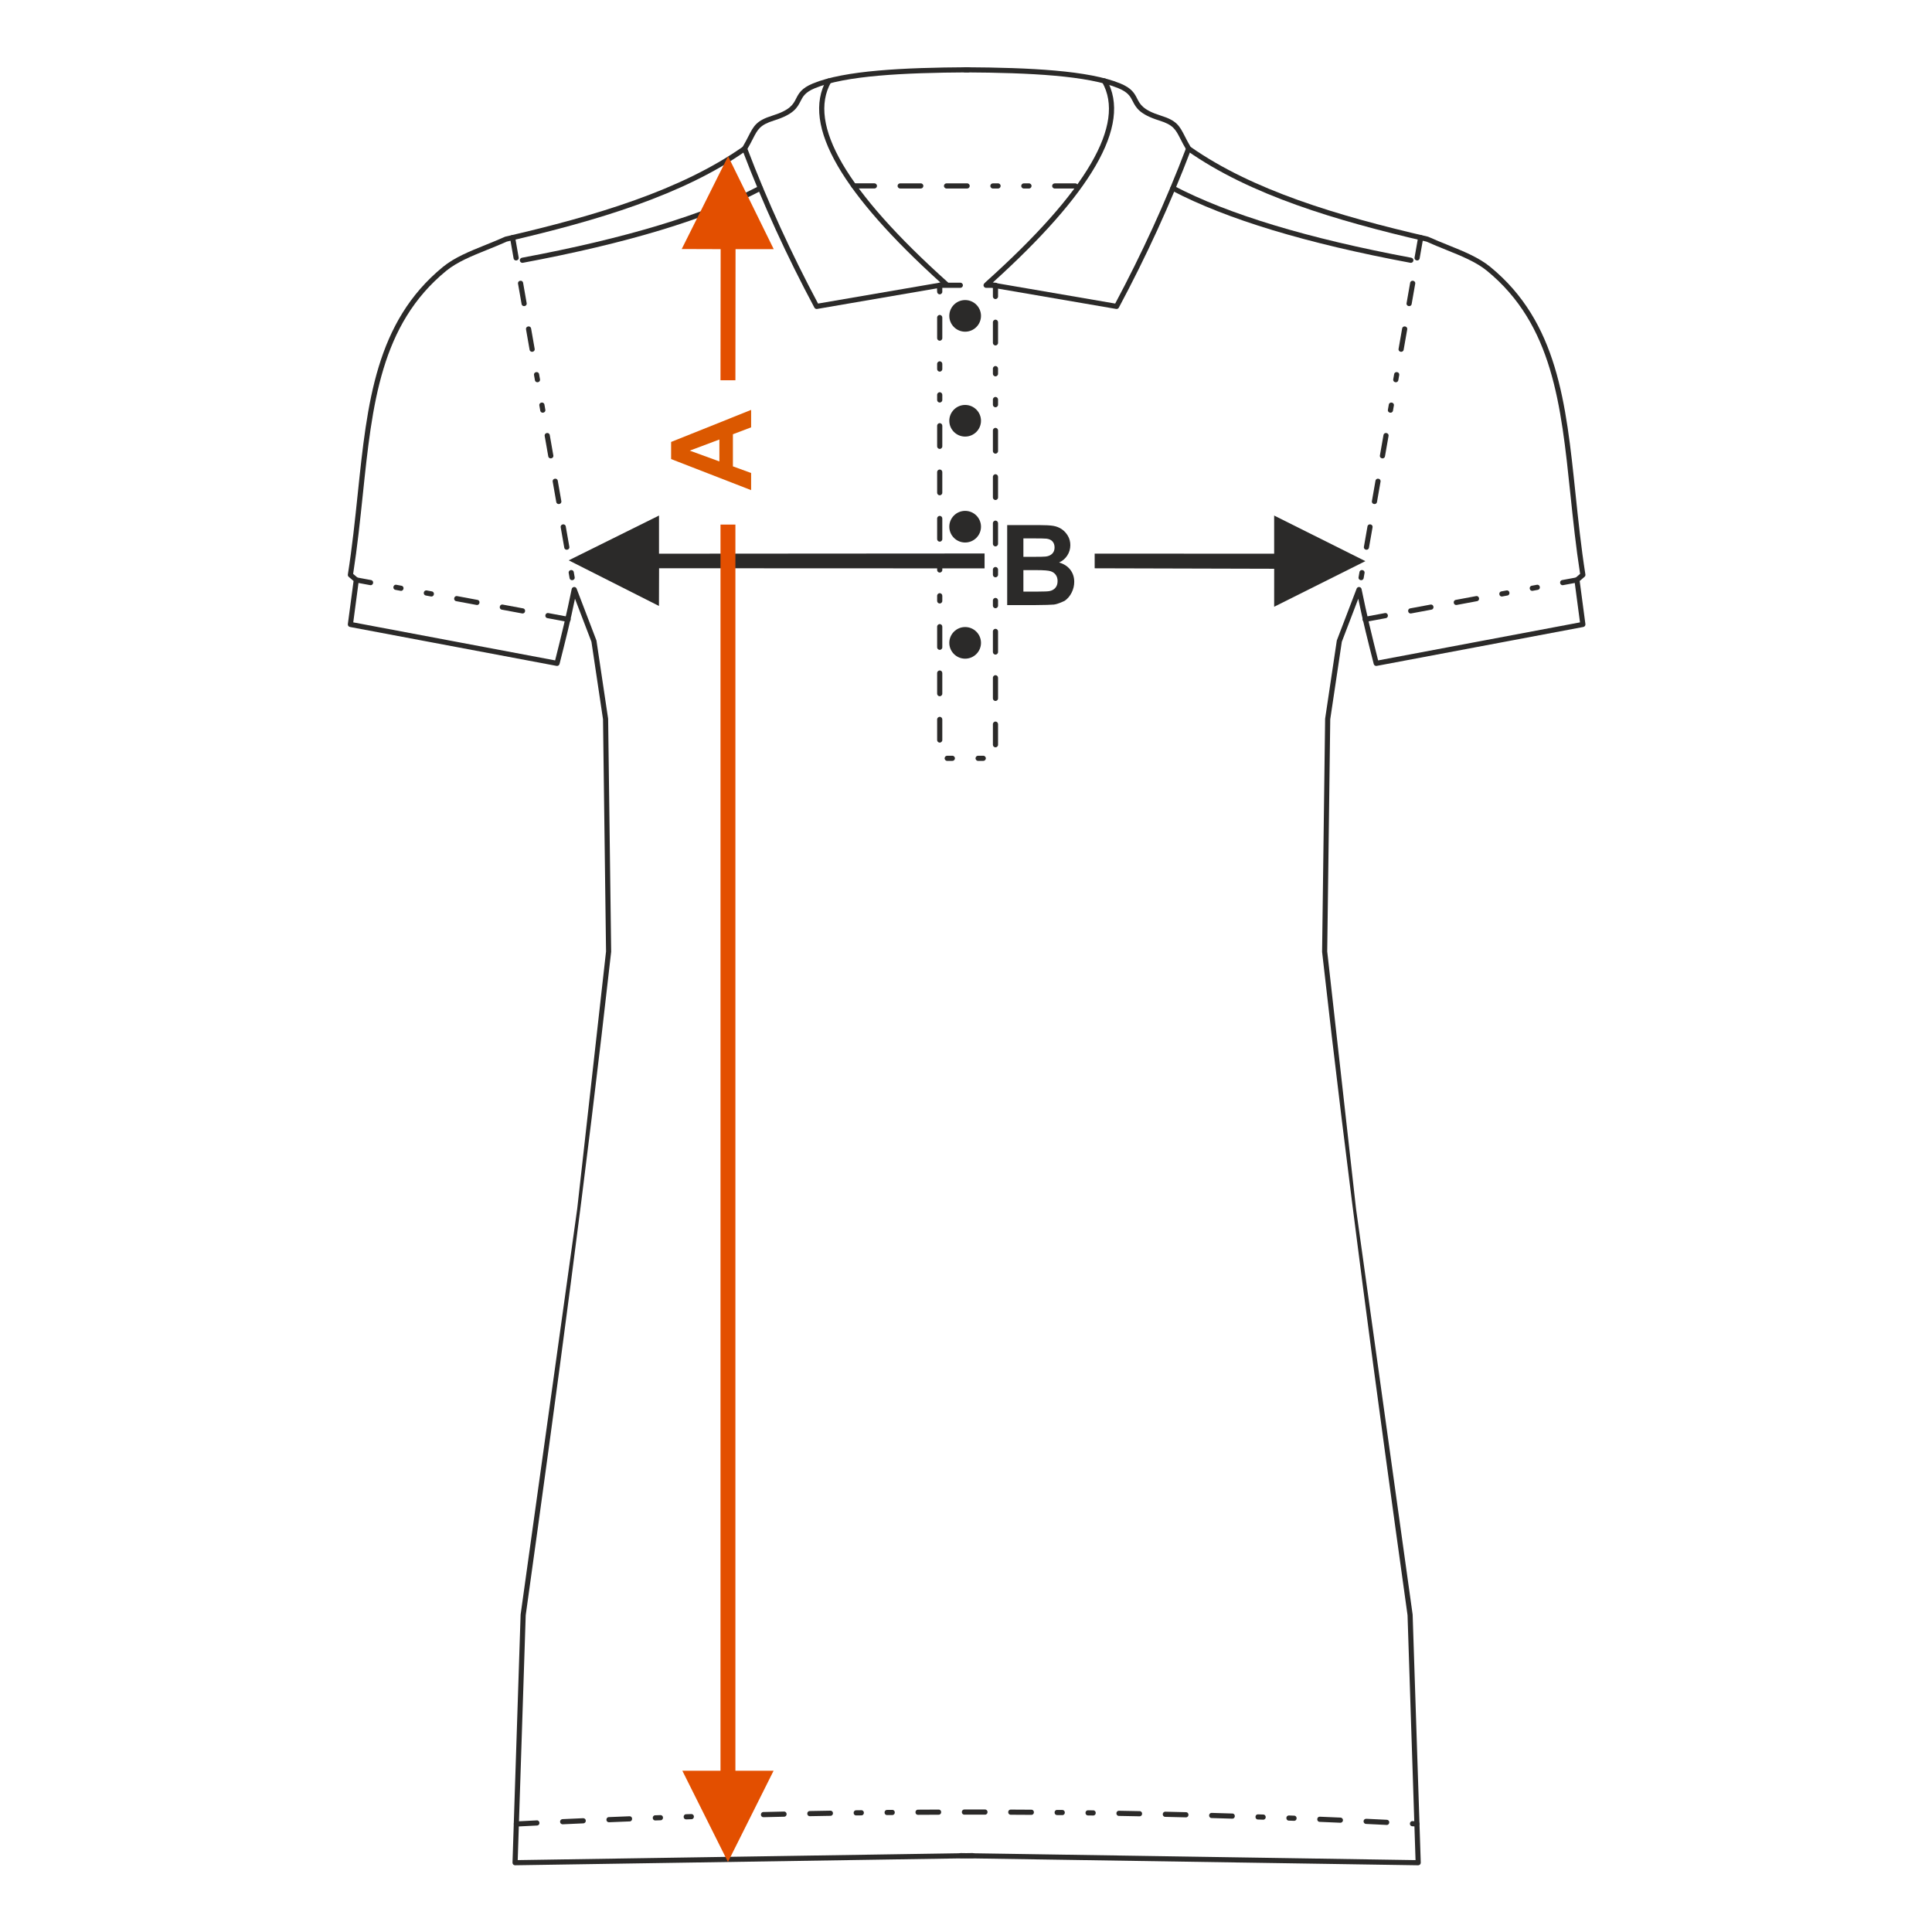 <?xml version="1.0" encoding="UTF-8"?>
<!DOCTYPE svg PUBLIC "-//W3C//DTD SVG 1.1//EN" "http://www.w3.org/Graphics/SVG/1.1/DTD/svg11.dtd">
<!-- Creator: CorelDRAW 2017 -->
<svg xmlns="http://www.w3.org/2000/svg" xml:space="preserve" width="1000px" height="1000px" version="1.1" style="shape-rendering:geometricPrecision; text-rendering:geometricPrecision; image-rendering:optimizeQuality; fill-rule:evenodd; clip-rule:evenodd"
viewBox="0 0 1000 1000"
 xmlns:xlink="http://www.w3.org/1999/xlink">
 <defs>
  <style type="text/css">
   <![CDATA[
    .fil1 {fill:none}
    .fil4 {fill:#2B2A29}
    .fil3 {fill:#2B2A29;fill-rule:nonzero}
    .fil0 {fill:#2B2A29;fill-rule:nonzero}
    .fil2 {fill:#DB5800;fill-rule:nonzero}
    .fil5 {fill:#E34F00;fill-rule:nonzero}
   ]]>
  </style>
 </defs>
 <g id="Ebene_x0020_1">
  <path class="fil0" d="M521.317 271.783l16.563 0c3.287,0 5.726,0.136 7.337,0.405 1.619,0.28 3.056,0.849 4.328,1.707 1.272,0.868 2.333,2.014 3.182,3.451 0.848,1.436 1.272,3.056 1.272,4.839 0,1.929 -0.52,3.712 -1.562,5.323 -1.041,1.619 -2.458,2.824 -4.242,3.633 2.517,0.743 4.444,1.996 5.804,3.77 1.35,1.775 2.025,3.856 2.025,6.257 0,1.89 -0.434,3.721 -1.311,5.505 -0.877,1.783 -2.074,3.21 -3.596,4.28 0,0 -3.385,1.717 -5.611,1.967 -1.389,0.145 -4.753,0.241 -10.085,0.28l-14.104 0 0 -41.417zm8.388 6.884l0 9.544 5.475 0c3.249,0 5.274,-0.048 6.064,-0.144 1.427,-0.164 2.555,-0.656 3.375,-1.476 0.819,-0.819 1.224,-1.889 1.224,-3.22 0,-1.282 -0.356,-2.313 -1.06,-3.114 -0.704,-0.8 -1.755,-1.282 -3.144,-1.446 -0.829,-0.096 -3.21,-0.144 -7.133,-0.144l-4.801 0zm0 16.427l0 11.106 7.751 0c3.008,0 4.926,-0.086 5.736,-0.25 1.244,-0.231 2.256,-0.781 3.036,-1.658 0.782,-0.888 1.177,-2.054 1.177,-3.529 0,-1.253 -0.299,-2.304 -0.907,-3.171 -0.597,-0.868 -1.474,-1.505 -2.612,-1.899 -1.138,-0.396 -3.615,-0.599 -7.423,-0.599l-6.758 0z"/>
  <rect class="fil1" x="-0.001" y="-0.001" width="1000.002" height="1000.002"/>
  <polygon class="fil0" points="659.499,286.59 566.599,286.556 566.599,294.145 659.511,294.394 659.499,314.063 706.714,290.447 659.499,266.846 "/>
  <polygon class="fil0" points="294.364,290.029 341.103,266.846 341.103,286.59 509.615,286.48 509.615,294.192 341.141,294.125 341.077,313.645 "/>
  <path class="fil2" d="M388.779 212.16l0 9.034 -9.428 3.576 0 16.611 9.428 3.442 0 8.87 -41.416 -16.081 0 -8.86 41.416 -16.592zm-16.427 15.329l-15.329 5.755 15.329 5.593 0 -11.348z"/>
  <path class="fil3" d="M499.479 37.464c-0.733,-0.003 -1.325,-0.601 -1.323,-1.334 0.002,-0.733 0.601,-1.325 1.334,-1.323 16.892,0.091 32.894,0.51 46.695,1.74 13.885,1.236 25.564,3.296 33.719,6.667 5.948,2.456 7.321,5.144 8.725,7.896 1.47,2.879 2.985,5.848 12.169,8.718 8.325,2.6 9.656,5.2 12.551,10.858 0.769,1.502 1.658,3.239 2.884,5.327 16.017,11.223 34.952,20.115 55.707,27.55 20.916,7.492 43.659,13.502 67.118,18.925 0.087,0.019 0.172,0.047 0.25,0.083 3.391,1.528 6.763,2.888 10.052,4.214 8.291,3.344 16.07,6.482 22.036,11.373 34.803,28.535 39.156,70.214 44.088,117.443 1.413,13.539 2.876,27.54 5.113,41.756 0.072,0.471 -0.112,0.922 -0.449,1.212l-2.507 2.15 2.961 22.318c0.091,0.703 -0.385,1.351 -1.073,1.478l-106.955 20.152c-0.696,0.13 -1.367,-0.307 -1.535,-0.985 -2.918,-11.534 -5.644,-22.2 -7.999,-33.782l-8.52 22.285 -5.989 40.097 -1.567 120.168 14.909 133.134 29.308 210.132 4.198 128.379c0.023,0.733 -0.553,1.347 -1.287,1.37l-236.905 -3.663c-0.733,-0.009 -1.322,-0.612 -1.313,-1.345 0.009,-0.733 0.611,-1.321 1.344,-1.312l235.459 3.642 -4.139 -126.758c-16.159,-115.854 -31.242,-227.389 -44.227,-343.349l1.563 -120.451c-0.005,-0.09 -0.001,-0.182 0.012,-0.274l6.02 -40.303c0.013,-0.095 0.038,-0.188 0.073,-0.281l10.206 -26.695c0.16,-0.41 0.518,-0.734 0.98,-0.828 0.719,-0.147 1.421,0.318 1.568,1.037 2.614,12.853 5.344,24.139 8.58,36.937l104.488 -19.688 -2.89 -21.781c-0.056,-0.434 0.098,-0.882 0.452,-1.186l2.493 -2.135c-2.19,-14.081 -3.628,-27.844 -5.018,-41.16 -4.871,-46.651 -9.171,-87.819 -43.13,-115.662 -5.641,-4.626 -13.239,-7.689 -21.337,-10.955 -3.303,-1.332 -6.69,-2.698 -10.041,-4.204 -23.525,-5.441 -46.327,-11.47 -67.286,-18.978 -21.06,-7.544 -40.289,-16.589 -56.575,-28.045 -0.151,-0.106 -0.281,-0.244 -0.381,-0.412 -1.296,-2.188 -2.269,-4.088 -3.104,-5.722 -2.544,-4.972 -3.713,-7.255 -10.978,-9.525 -10.257,-3.205 -12.031,-6.68 -13.752,-10.052 -1.179,-2.311 -2.332,-4.568 -7.361,-6.644 -7.894,-3.263 -19.311,-5.267 -32.938,-6.481 -13.709,-1.22 -29.643,-1.638 -46.476,-1.728z"/>
  <path class="fil3" d="M613.989 76.47c0.258,-0.687 1.026,-1.034 1.714,-0.776 0.687,0.258 1.034,1.026 0.776,1.713 -5.33,14.028 -11.133,27.859 -17.376,41.503 -6.233,13.622 -12.907,27.058 -19.991,40.313 -0.276,0.517 -0.846,0.777 -1.395,0.684l-66.998 -11.511c-0.724,-0.123 -1.212,-0.812 -1.089,-1.537 0.057,-0.34 0.24,-0.628 0.493,-0.825 26.156,-23.469 44.44,-43.975 54.571,-61.409 9.954,-17.129 11.972,-31.192 5.783,-42.078 -0.362,-0.639 -0.138,-1.452 0.5,-1.814 0.639,-0.362 1.451,-0.138 1.814,0.5 6.695,11.778 4.667,26.723 -5.795,44.726 -10.01,17.227 -27.807,37.352 -53.128,60.276l63.353 10.888c6.885,-12.92 13.382,-26.023 19.465,-39.317 6.208,-13.567 11.986,-27.342 17.303,-41.336z"/>
  <path class="fil3" d="M706.326 319.28c-1.713,0.312 -1.256,2.939 0.488,2.622l10.488 -1.952c1.713,-0.312 1.257,-2.939 -0.488,-2.622l-10.488 1.952zm110.146 -17.791c1.714,-0.312 1.257,-2.94 -0.488,-2.622l-7.405 1.378c-1.713,0.312 -1.256,2.94 0.488,2.622l7.405 -1.378zm-20.515 3.819c1.714,-0.311 1.257,-2.939 -0.488,-2.622l-2.621 0.488c-1.714,0.312 -1.257,2.94 0.488,2.623l2.621 -0.489zm-15.731 2.929c1.714,-0.311 1.257,-2.939 -0.488,-2.622l-2.621 0.489c-1.713,0.311 -1.257,2.939 0.488,2.622l2.621 -0.489zm-15.73 2.929c1.713,-0.312 1.256,-2.94 -0.488,-2.622l-10.488 1.952c-1.713,0.312 -1.257,2.939 0.488,2.622l10.488 -1.952zm-23.597 4.392c1.713,-0.312 1.256,-2.939 -0.488,-2.622l-10.488 1.952c-1.713,0.312 -1.256,2.939 0.488,2.622l10.488 -1.952z"/>
  <path class="fil3" d="M606.451 98.586c-0.65,-0.339 -0.902,-1.143 -0.563,-1.792 0.34,-0.65 1.143,-0.902 1.792,-0.562 14.045,7.367 31.327,14.143 51.742,20.325 20.586,6.234 44.315,11.852 71.078,16.851 0.722,0.135 1.197,0.831 1.063,1.552 -0.135,0.721 -0.831,1.197 -1.552,1.062 -26.901,-5.025 -50.724,-10.664 -71.361,-16.912 -20.539,-6.22 -37.973,-13.063 -52.199,-20.524z"/>
  <path class="fil3" d="M736.652 123.218c0.31,-1.708 -2.309,-2.211 -2.627,-0.46l-1.84 10.507c-0.311,1.708 2.308,2.21 2.626,0.46l1.841 -10.507zm-33.456 175.543c-0.31,1.708 2.309,2.21 2.627,0.46l0.46 -2.627c0.31,-1.708 -2.309,-2.21 -2.627,-0.46l-0.46 2.627zm2.762 -15.762c-0.31,1.708 2.308,2.21 2.627,0.46l1.841 -10.508c0.31,-1.708 -2.309,-2.21 -2.627,-0.46l-1.841 10.508zm4.142 -23.643c-0.311,1.708 2.308,2.211 2.626,0.46l1.841 -10.508c0.311,-1.708 -2.308,-2.21 -2.627,-0.46l-1.84 10.508zm4.141 -23.642c-0.31,1.708 2.309,2.21 2.627,0.46l1.84 -10.508c0.31,-1.708 -2.308,-2.211 -2.627,-0.46l-1.84 10.508zm4.141 -23.643c-0.31,1.708 2.309,2.21 2.627,0.46l0.46 -2.627c0.31,-1.708 -2.309,-2.21 -2.627,-0.46l-0.46 2.627zm2.761 -15.761c-0.31,1.708 2.309,2.21 2.627,0.46l0.459 -2.627c0.311,-1.708 -2.308,-2.21 -2.626,-0.46l-0.46 2.627zm2.761 -15.762c-0.311,1.708 2.308,2.211 2.626,0.46l1.84 -10.507c0.311,-1.708 -2.308,-2.21 -2.626,-0.46l-1.84 10.507zm4.14 -23.641c-0.31,1.707 2.309,2.21 2.627,0.459l1.84 -10.507c0.311,-1.708 -2.308,-2.21 -2.626,-0.46l-1.841 10.508z"/>
  <path class="fil3" d="M501.154 34.807c0.733,-0.002 1.332,0.59 1.334,1.323 0.003,0.733 -0.59,1.331 -1.323,1.334 -16.833,0.09 -32.767,0.508 -46.476,1.728 -13.627,1.214 -25.044,3.218 -32.938,6.481 -5.029,2.076 -6.182,4.333 -7.361,6.644 -1.721,3.372 -3.495,6.847 -13.752,10.052 -7.265,2.27 -8.434,4.553 -10.978,9.525 -0.835,1.634 -1.808,3.534 -3.104,5.722 -0.099,0.168 -0.23,0.306 -0.381,0.412 -16.285,11.456 -35.515,20.501 -56.574,28.045 -20.96,7.508 -43.761,13.537 -67.287,18.978 -3.351,1.506 -6.738,2.872 -10.041,4.204 -8.098,3.266 -15.695,6.33 -21.336,10.955 -33.96,27.843 -38.26,69.011 -43.131,115.662 -1.39,13.316 -2.828,27.079 -5.018,41.16l2.493 2.135c0.353,0.304 0.508,0.752 0.453,1.182l-2.89 21.785 104.487 19.688c3.236,-12.797 5.966,-24.084 8.58,-36.937 0.147,-0.719 0.849,-1.184 1.568,-1.037 0.462,0.094 0.82,0.418 0.977,0.829l10.209 26.694c0.035,0.093 0.06,0.186 0.073,0.281l6.02 40.303c0.013,0.092 0.017,0.184 0.012,0.274l1.568 120.29 -0.008 0.161c-12.983,115.96 -28.064,227.494 -44.224,343.349l-4.139 126.758 235.459 -3.642c0.733,-0.009 1.335,0.579 1.344,1.312 0.009,0.733 -0.579,1.336 -1.313,1.345l-236.905 3.663c-0.733,-0.023 -1.31,-0.637 -1.287,-1.37l4.198 -128.379 29.308 -210.132 14.909 -133.134 -1.567 -120.168 -5.989 -40.097 -8.52 -22.285c-2.355,11.581 -5.08,22.249 -7.996,33.783 -0.171,0.677 -0.842,1.114 -1.537,0.984l-106.956 -20.152c-0.688,-0.127 -1.164,-0.775 -1.073,-1.478l2.961 -22.318 -2.507 -2.148c-0.337,-0.292 -0.521,-0.743 -0.448,-1.214 2.237,-14.216 3.699,-28.217 5.112,-41.756 4.932,-47.229 9.285,-88.908 44.088,-117.443 5.967,-4.891 13.745,-8.029 22.036,-11.373 3.289,-1.326 6.661,-2.686 10.052,-4.214 0.079,-0.036 0.163,-0.064 0.25,-0.083 23.46,-5.423 46.203,-11.432 67.118,-18.925 20.755,-7.435 39.691,-16.327 55.707,-27.55 1.226,-2.088 2.116,-3.825 2.884,-5.327 2.895,-5.658 4.226,-8.258 12.551,-10.858 9.184,-2.87 10.699,-5.839 12.169,-8.718 1.404,-2.752 2.777,-5.44 8.725,-7.896 8.155,-3.371 19.834,-5.431 33.719,-6.667 13.801,-1.23 29.803,-1.649 46.695,-1.74z"/>
  <path class="fil3" d="M384.165 77.407c-0.258,-0.687 0.089,-1.455 0.777,-1.713 0.687,-0.258 1.455,0.089 1.713,0.776 5.317,13.994 11.096,27.768 17.303,41.336 6.083,13.294 12.581,26.397 19.465,39.317l63.353 -10.888c-25.32,-22.924 -43.118,-43.049 -53.128,-60.276 -10.462,-18.003 -12.49,-32.948 -5.795,-44.726 0.363,-0.638 1.175,-0.862 1.814,-0.5 0.638,0.362 0.862,1.175 0.5,1.814 -6.189,10.886 -4.171,24.949 5.783,42.078 10.13,17.433 28.415,37.939 54.571,61.409 0.253,0.197 0.436,0.485 0.493,0.825 0.123,0.725 -0.364,1.414 -1.089,1.537l-66.998 11.514c-0.549,0.09 -1.119,-0.17 -1.395,-0.687 -7.083,-13.256 -13.758,-26.691 -19.991,-40.313 -6.243,-13.644 -12.046,-27.475 -17.376,-41.503z"/>
  <path class="fil3" d="M293.83 321.902c1.744,0.317 2.202,-2.31 0.488,-2.622l-10.488 -1.952c-1.744,-0.317 -2.202,2.31 -0.488,2.622l10.488 1.952zm-109.17 -23.035c-1.744,-0.318 -2.202,2.31 -0.488,2.622l7.405 1.378c1.744,0.318 2.202,-2.31 0.488,-2.622l-7.405 -1.378zm20.515 3.819c-1.744,-0.317 -2.202,2.311 -0.488,2.622l2.621 0.489c1.744,0.317 2.203,-2.311 0.488,-2.623l-2.621 -0.488zm15.731 2.929c-1.744,-0.317 -2.203,2.311 -0.488,2.622l2.621 0.489c1.744,0.317 2.202,-2.311 0.488,-2.622l-2.621 -0.489zm15.731 2.929c-1.745,-0.318 -2.203,2.31 -0.489,2.622l10.488 1.952c1.744,0.317 2.202,-2.31 0.488,-2.622l-10.487 -1.952zm23.596 4.392c-1.744,-0.317 -2.202,2.31 -0.488,2.622l10.488 1.952c1.744,0.317 2.202,-2.31 0.488,-2.622l-10.488 -1.952z"/>
  <path class="fil3" d="M392.964 96.232c0.649,-0.34 1.452,-0.088 1.792,0.562 0.339,0.649 0.087,1.453 -0.562,1.792 -14.226,7.461 -31.661,14.304 -52.2,20.524 -20.637,6.248 -44.46,11.887 -71.361,16.912 -0.721,0.135 -1.417,-0.341 -1.551,-1.062 -0.135,-0.721 0.34,-1.417 1.062,-1.552 26.764,-4.999 50.492,-10.617 71.079,-16.851 20.414,-6.182 37.696,-12.958 51.741,-20.325z"/>
  <path class="fil3" d="M266.619 122.758c-0.318,-1.751 -2.937,-1.248 -2.626,0.46l1.84 10.507c0.318,1.75 2.937,1.248 2.626,-0.46l-1.84 -10.507zm28.202 176.463c0.318,1.75 2.937,1.248 2.627,-0.46l-0.46 -2.627c-0.318,-1.75 -2.937,-1.248 -2.627,0.46l0.46 2.627zm-2.761 -15.762c0.318,1.75 2.937,1.248 2.626,-0.46l-1.841 -10.508c-0.318,-1.75 -2.937,-1.248 -2.626,0.46l1.841 10.508zm-4.142 -23.643c0.318,1.751 2.937,1.248 2.627,-0.46l-1.841 -10.508c-0.319,-1.75 -2.937,-1.248 -2.627,0.46l1.841 10.508zm-4.142 -23.642c0.318,1.75 2.937,1.248 2.627,-0.46l-1.84 -10.508c-0.318,-1.751 -2.937,-1.248 -2.627,0.46l1.84 10.508zm-4.141 -23.643c0.318,1.75 2.937,1.248 2.627,-0.46l-0.46 -2.627c-0.318,-1.75 -2.937,-1.248 -2.627,0.46l0.46 2.627zm-2.761 -15.761c0.319,1.75 2.937,1.248 2.627,-0.46l-0.46 -2.627c-0.318,-1.75 -2.937,-1.248 -2.626,0.46l0.459 2.627zm-2.76 -15.762c0.318,1.751 2.937,1.248 2.627,-0.46l-1.841 -10.507c-0.318,-1.75 -2.937,-1.248 -2.626,0.46l1.84 10.507zm-4.141 -23.642c0.318,1.751 2.937,1.248 2.627,-0.459l-1.841 -10.508c-0.318,-1.75 -2.937,-1.248 -2.626,0.46l1.84 10.507z"/>
  <path class="fil3" d="M486.397 146.318l-0.127 0.005c-0.118,0.012 -0.231,0.038 -0.336,0.077 -0.284,0.11 -0.459,0.258 -0.636,0.496 -0.052,0.076 -0.096,0.155 -0.131,0.238 -0.37,1.042 -0.104,2.884 -0.104,3.881 0,0.694 0.533,1.266 1.206,1.328 0.792,0.078 1.462,-0.553 1.462,-1.328l0 -2.03 9.334 0c0.693,0 1.266,-0.533 1.327,-1.206 0.079,-0.791 -0.553,-1.461 -1.327,-1.461l-10.668 0zm1.334 18.032c0,-0.694 -0.533,-1.266 -1.207,-1.328 -0.791,-0.078 -1.461,0.553 -1.461,1.328l0 10.668c0,0.693 0.533,1.266 1.206,1.327 0.792,0.079 1.462,-0.553 1.462,-1.327l0 -10.668zm0 24.002c0,-0.693 -0.533,-1.266 -1.207,-1.327 -0.791,-0.079 -1.461,0.552 -1.461,1.327l0 2.667c0,0.694 0.533,1.266 1.206,1.328 0.792,0.078 1.462,-0.553 1.462,-1.328l0 -2.667zm0 16.002c0,-0.694 -0.533,-1.266 -1.207,-1.328 -0.791,-0.078 -1.461,0.553 -1.461,1.328l0 2.667c0,0.694 0.533,1.266 1.206,1.327 0.792,0.079 1.462,-0.552 1.462,-1.327l0 -2.667zm0 16.001c0,-0.693 -0.533,-1.266 -1.207,-1.327 -0.791,-0.079 -1.461,0.553 -1.461,1.327l0 10.668c0,0.694 0.533,1.266 1.206,1.328 0.792,0.078 1.462,-0.553 1.462,-1.328l0 -10.668zm0 24.003c0,-0.694 -0.533,-1.266 -1.207,-1.328 -0.791,-0.078 -1.461,0.553 -1.461,1.328l0 10.668c0,0.693 0.533,1.266 1.206,1.327 0.792,0.079 1.462,-0.553 1.462,-1.327l0 -10.668zm0 24.002c0,-0.693 -0.533,-1.266 -1.207,-1.327 -0.791,-0.079 -1.461,0.552 -1.461,1.327l0 10.668c0,0.694 0.533,1.266 1.206,1.328 0.792,0.078 1.462,-0.553 1.462,-1.328l0 -10.668zm0 24.003c0,-0.694 -0.533,-1.266 -1.207,-1.328 -0.791,-0.079 -1.461,0.553 -1.461,1.328l0 2.667c0,0.693 0.533,1.266 1.206,1.327 0.792,0.079 1.462,-0.553 1.462,-1.327l0 -2.667zm0 16.001c0,-0.693 -0.533,-1.266 -1.207,-1.327 -0.791,-0.079 -1.461,0.552 -1.461,1.327l0 2.667c0,0.694 0.533,1.266 1.206,1.328 0.792,0.078 1.462,-0.553 1.462,-1.328l0 -2.667zm0 16.002c0,-0.694 -0.533,-1.266 -1.207,-1.328 -0.791,-0.078 -1.461,0.553 -1.461,1.328l0 10.668c0,0.693 0.533,1.266 1.206,1.327 0.792,0.079 1.462,-0.553 1.462,-1.327l0 -10.668zm0 24.002c0,-0.693 -0.533,-1.266 -1.207,-1.327 -0.791,-0.079 -1.461,0.552 -1.461,1.327l0 10.668c0,0.694 0.533,1.266 1.206,1.328 0.792,0.078 1.462,-0.553 1.462,-1.328l0 -10.668zm0 24.003c0,-0.694 -0.533,-1.266 -1.207,-1.328 -0.791,-0.079 -1.461,0.553 -1.461,1.328l0 10.667c0,0.694 0.533,1.267 1.206,1.328 0.792,0.079 1.462,-0.553 1.462,-1.328l0 -10.667zm2.537 18.797c-0.693,0 -1.266,0.533 -1.327,1.206 -0.079,0.791 0.553,1.461 1.327,1.461l2.667 0c0.694,0 1.267,-0.533 1.328,-1.206 0.079,-0.791 -0.553,-1.461 -1.328,-1.461l-2.667 0zm16.002 0c-0.694,0 -1.266,0.533 -1.327,1.206 -0.079,0.791 0.552,1.461 1.327,1.461l2.667 0c0.694,0 1.266,-0.533 1.328,-1.206 0.078,-0.791 -0.553,-1.461 -1.328,-1.461l-2.667 0zm7.652 -5.683c0,0.694 0.533,1.266 1.206,1.327 0.792,0.079 1.462,-0.552 1.462,-1.327l0 -10.667c0,-0.694 -0.533,-1.266 -1.207,-1.328 -0.791,-0.078 -1.461,0.553 -1.461,1.328l0 10.667zm0 -24.002c0,0.694 0.533,1.266 1.206,1.328 0.792,0.079 1.462,-0.553 1.462,-1.328l0 -10.667c0,-0.694 -0.533,-1.267 -1.207,-1.328 -0.791,-0.079 -1.461,0.553 -1.461,1.328l0 10.667zm0 -24.002c0,0.694 0.533,1.266 1.206,1.327 0.792,0.079 1.462,-0.552 1.462,-1.327l0 -10.668c0,-0.694 -0.533,-1.266 -1.207,-1.327 -0.791,-0.079 -1.461,0.552 -1.461,1.327l0 10.668zm0 -24.003c0,0.694 0.533,1.267 1.206,1.328 0.792,0.079 1.462,-0.553 1.462,-1.328l0 -2.666c0,-0.694 -0.533,-1.267 -1.207,-1.328 -0.791,-0.079 -1.461,0.553 -1.461,1.328l0 2.666zm0 -16.001c0,0.694 0.533,1.266 1.206,1.327 0.792,0.079 1.462,-0.552 1.462,-1.327l0 -2.667c0,-0.694 -0.533,-1.266 -1.207,-1.328 -0.791,-0.078 -1.461,0.553 -1.461,1.328l0 2.667zm0 -16.002c0,0.694 0.533,1.266 1.206,1.328 0.792,0.079 1.462,-0.553 1.462,-1.328l0 -10.667c0,-0.694 -0.533,-1.267 -1.207,-1.328 -0.791,-0.079 -1.461,0.553 -1.461,1.328l0 10.667zm0 -24.002c0,0.694 0.533,1.266 1.206,1.327 0.792,0.079 1.462,-0.552 1.462,-1.327l0 -10.668c0,-0.694 -0.533,-1.266 -1.207,-1.327 -0.791,-0.079 -1.461,0.552 -1.461,1.327l0 10.668zm0 -24.003c0,0.694 0.533,1.267 1.206,1.328 0.792,0.079 1.462,-0.553 1.462,-1.328l0 -10.667c0,-0.694 -0.533,-1.266 -1.207,-1.328 -0.791,-0.079 -1.461,0.553 -1.461,1.328l0 10.667zm0 -24.002c0,0.694 0.533,1.266 1.206,1.328 0.792,0.078 1.462,-0.553 1.462,-1.328l0 -2.667c0,-0.694 -0.533,-1.266 -1.207,-1.327 -0.791,-0.079 -1.461,0.552 -1.461,1.327l0 2.667zm0 -16.002c0,0.694 0.533,1.267 1.206,1.328 0.792,0.079 1.462,-0.553 1.462,-1.328l0 -2.666c0,-0.694 -0.533,-1.267 -1.207,-1.328 -0.791,-0.079 -1.461,0.553 -1.461,1.328l0 2.666zm0 -16.001c0,0.694 0.533,1.266 1.206,1.327 0.792,0.079 1.462,-0.552 1.462,-1.327l0 -10.668c0,-0.694 -0.533,-1.266 -1.207,-1.327 -0.791,-0.079 -1.461,0.552 -1.461,1.327l0 10.668zm0 -24.003c0,0.694 0.533,1.267 1.206,1.328 0.792,0.079 1.462,-0.553 1.462,-1.328l0 -5.811c0.003,-0.734 -0.601,-1.333 -1.334,-1.333l-4.857 0c-0.693,0 -1.266,0.533 -1.327,1.206 -0.079,0.791 0.552,1.461 1.327,1.461l3.523 0 0 4.477z"/>
  <path class="fil3" d="M441.921 94.891c-0.694,0 -1.265,0.533 -1.327,1.205 -0.079,0.792 0.552,1.461 1.327,1.461l10.667 0.002c0.695,0 1.265,-0.533 1.327,-1.205 0.079,-0.792 -0.552,-1.461 -1.327,-1.461l-10.667 -0.002zm114.678 2.693c0.694,0 1.265,-0.533 1.326,-1.206 0.08,-0.791 -0.552,-1.461 -1.326,-1.461l-10.668 -0.003c-0.695,0 -1.266,0.533 -1.327,1.206 -0.08,0.791 0.552,1.46 1.327,1.46l10.668 0.004zm-24.003 -0.007c0.695,0 1.265,-0.534 1.327,-1.206 0.079,-0.791 -0.552,-1.461 -1.327,-1.461l-2.667 0c-0.694,0 -1.265,0.533 -1.327,1.206 -0.079,0.791 0.552,1.461 1.327,1.461l2.667 0zm-16.001 -0.004c0.694,0 1.265,-0.533 1.326,-1.205 0.08,-0.791 -0.552,-1.461 -1.326,-1.461l-2.667 0c-0.695,0 -1.266,0.533 -1.327,1.206 -0.08,0.791 0.552,1.46 1.327,1.46l2.667 0zm-16.002 -0.003c0.694,0 1.265,-0.533 1.327,-1.205 0.079,-0.792 -0.552,-1.461 -1.327,-1.461l-10.668 -0.002c-0.694,0 -1.265,0.533 -1.327,1.205 -0.079,0.792 0.552,1.461 1.327,1.461l10.668 0.002zm-24.002 -0.005c0.694,0 1.265,-0.533 1.326,-1.206 0.08,-0.791 -0.552,-1.46 -1.326,-1.46l-10.668 -0.003c-0.695,0 -1.266,0.533 -1.327,1.206 -0.08,0.791 0.552,1.46 1.327,1.46l10.668 0.003z"/>
  <ellipse class="fil4" cx="499.558" cy="163.496" rx="6.87" ry="6.854"/>
  <path class="fil3" d="M499.558 155.309c2.26,0 4.311,0.917 5.796,2.399 1.487,1.484 2.408,3.532 2.408,5.788 0,2.257 -0.921,4.305 -2.408,5.789 -1.485,1.481 -3.536,2.399 -5.796,2.399 -2.26,0 -4.311,-0.918 -5.796,-2.399 -1.486,-1.483 -2.408,-3.531 -2.408,-5.789 0,-2.257 0.922,-4.305 2.408,-5.789 1.485,-1.481 3.536,-2.398 5.796,-2.398zm3.92 4.284c-1.001,-0.998 -2.387,-1.616 -3.92,-1.616 -1.533,0 -2.92,0.618 -3.92,1.615 -0.997,0.996 -1.616,2.378 -1.616,3.904 0,1.527 0.619,2.909 1.616,3.904 1,0.998 2.387,1.616 3.92,1.616 1.533,0 2.919,-0.618 3.92,-1.617 0.998,-0.995 1.616,-2.376 1.616,-3.903 0,-1.526 -0.618,-2.908 -1.616,-3.903z"/>
  <ellipse class="fil4" cx="499.558" cy="217.786" rx="6.87" ry="6.854"/>
  <path class="fil3" d="M499.558 209.599c2.26,0 4.311,0.917 5.796,2.399 1.487,1.483 2.408,3.531 2.408,5.788 0,2.258 -0.921,4.306 -2.408,5.789 -1.485,1.481 -3.536,2.399 -5.796,2.399 -2.261,0 -4.311,-0.918 -5.796,-2.399 -1.487,-1.483 -2.408,-3.531 -2.408,-5.789 0,-2.257 0.922,-4.305 2.408,-5.789 1.485,-1.481 3.536,-2.398 5.796,-2.398zm3.92 4.284c-1.001,-0.998 -2.387,-1.617 -3.92,-1.617 -1.533,0 -2.92,0.619 -3.92,1.616 -0.997,0.996 -1.616,2.377 -1.616,3.904 0,1.527 0.618,2.909 1.616,3.904 1,0.998 2.386,1.616 3.92,1.616 1.533,0 2.921,-0.618 3.921,-1.616 0.997,-0.995 1.615,-2.377 1.615,-3.904 0,-1.527 -0.618,-2.908 -1.616,-3.903z"/>
  <ellipse class="fil4" cx="499.558" cy="272.615" rx="6.87" ry="6.854"/>
  <path class="fil3" d="M499.558 264.427c2.26,0 4.311,0.918 5.796,2.399 1.487,1.484 2.408,3.532 2.408,5.789 0,2.256 -0.921,4.304 -2.408,5.788 -1.485,1.482 -3.536,2.399 -5.796,2.399 -2.26,0 -4.311,-0.917 -5.796,-2.398 -1.486,-1.484 -2.408,-3.532 -2.408,-5.789 0,-2.258 0.922,-4.306 2.408,-5.789 1.485,-1.481 3.536,-2.399 5.796,-2.399zm3.92 4.284c-1.001,-0.998 -2.387,-1.616 -3.92,-1.616 -1.533,0 -2.92,0.618 -3.92,1.616 -0.997,0.995 -1.616,2.377 -1.616,3.904 0,1.526 0.619,2.908 1.616,3.904 1,0.997 2.387,1.615 3.92,1.615 1.533,0 2.919,-0.618 3.92,-1.616 0.998,-0.996 1.616,-2.377 1.616,-3.903 0,-1.527 -0.618,-2.908 -1.616,-3.904z"/>
  <ellipse class="fil4" cx="499.558" cy="332.743" rx="6.87" ry="6.854"/>
  <path class="fil3" d="M499.558 324.556c2.26,0 4.311,0.917 5.796,2.399 1.487,1.483 2.408,3.531 2.408,5.788 0,2.258 -0.921,4.306 -2.408,5.789 -1.485,1.481 -3.536,2.398 -5.796,2.398 -2.261,0 -4.311,-0.917 -5.796,-2.398 -1.487,-1.483 -2.408,-3.531 -2.408,-5.789 0,-2.257 0.922,-4.305 2.408,-5.789 1.485,-1.481 3.536,-2.398 5.796,-2.398zm3.92 4.284c-1.001,-0.999 -2.387,-1.617 -3.92,-1.617 -1.533,0 -2.92,0.618 -3.92,1.616 -0.997,0.995 -1.616,2.377 -1.616,3.904 0,1.527 0.618,2.909 1.616,3.904 1,0.998 2.386,1.616 3.92,1.616 1.533,0 2.921,-0.618 3.921,-1.616 0.997,-0.995 1.615,-2.377 1.615,-3.904 0,-1.527 -0.618,-2.908 -1.616,-3.903z"/>
  <path class="fil3" d="M267.179 942.761c-1.879,0.17 -1.484,2.81 0.137,2.663l10.651 -0.537c1.886,-0.172 1.483,-2.81 -0.132,-2.663l-10.656 0.537zm466.144 2.637c1.629,0.148 2.015,-2.493 0.144,-2.663l-2.315 -0.125c-1.628,-0.148 -2.016,2.493 -0.142,2.663l2.313 0.125zm-15.626 -0.815c1.618,0.148 2.018,-2.492 0.134,-2.663l-10.659 -0.522c-1.781,0 -1.884,2.505 -0.126,2.665l10.651 0.52zm-23.968 -1.133c1.771,0 1.888,-2.504 0.119,-2.665l-10.662 -0.46c-1.897,0 -1.731,2.665 -0.112,2.665l10.655 0.46zm-23.974 -0.997c1.885,0 1.733,-2.665 0.103,-2.665 -0.888,-0.026 -1.778,-0.068 -2.666,-0.102 -1.883,0 -1.733,2.664 -0.1,2.664 0.887,0.035 1.777,0.077 2.663,0.103zm-15.985 -0.589c1.873,0 1.734,-2.664 0.092,-2.664l-2.666 -0.093c-1.871,0 -1.737,2.666 -0.09,2.666l2.664 0.091zm-15.988 -0.526c1.861,0 1.739,-2.666 0.082,-2.666l-10.666 -0.319c-1.852,0 -1.74,2.667 -0.076,2.667l10.66 0.318zm-23.986 -0.679c1.843,0 1.742,-2.666 0.068,-2.666l-10.668 -0.258c-1.834,0 -1.742,2.666 -0.061,2.666l10.661 0.258zm-23.989 -0.543c1.825,0 1.745,-2.666 0.054,-2.666l-10.67 -0.2c-1.815,0 -1.747,2.666 -0.046,2.666l10.662 0.2zm-23.991 -0.41c1.805,0 1.748,-2.666 0.038,-2.666l-2.667 -0.038c-1.803,0 -1.749,2.666 -0.037,2.666l2.666 0.038zm-15.995 -0.199c1.792,0 1.75,-2.666 0.028,-2.666l-2.669 -0.028c-1.789,0 -1.751,2.666 -0.025,2.666l2.666 0.028zm-15.997 -0.141c1.782,0 1.753,-2.666 0.019,-2.666l-10.671 -0.061c-1.772,0 -1.755,2.666 -0.011,2.666l10.663 0.061zm-23.994 -0.101c1.758,0 1.755,-2.666 0.003,-2.666l-10.671 -0.001c-1.752,0 -1.755,2.666 0.003,2.666l10.665 0.001zm-23.995 0.032c1.743,0 1.76,-2.666 -0.011,-2.666l-10.671 0.055c-1.737,0 -1.762,2.666 0.017,2.666l10.665 -0.055zm-23.995 0.16c1.726,0 1.764,-2.667 -0.025,-2.667l-2.668 0.026c-1.724,0 -1.764,2.666 0.027,2.666l2.666 -0.025zm-15.996 0.178c1.714,0 1.766,-2.667 -0.035,-2.667 -0.886,0 -1.78,0.023 -2.667,0.036 -1.713,0 -1.767,2.666 0.036,2.666 0.887,-0.013 1.78,-0.035 2.666,-0.035zm-15.995 0.235c1.703,0 1.768,-2.666 -0.044,-2.666l-10.669 0.188c-1.695,0 -1.77,2.666 0.05,2.666l10.663 -0.188zm-23.991 0.459c1.685,0 1.772,-2.666 -0.058,-2.666 -3.555,0.065 -7.114,0.157 -10.668,0.245 -1.678,0 -1.774,2.666 0.065,2.666 3.552,-0.087 7.108,-0.18 10.661,-0.245zm-23.988 0.585c1.668,0 1.775,-2.666 -0.073,-2.666l-10.665 0.301c-1.662,0 -1.777,2.666 0.077,2.666l10.661 -0.301zm-23.984 0.711c1.651,0 1.779,-2.666 -0.087,-2.666l-2.667 0.087c-1.649,0 -1.78,2.667 0.088,2.667l2.666 -0.088zm-15.989 0.543c1.638,0 1.781,-2.665 -0.096,-2.665l-2.666 0.096c-1.636,0 -1.781,2.665 0.098,2.665l2.664 -0.096zm-15.985 0.598c1.626,0 1.783,-2.665 -0.106,-2.665l-10.662 0.43c-1.62,0 -1.785,2.664 0.112,2.664l10.656 -0.429zm-23.975 1c1.769,-0.161 1.652,-2.665 -0.118,-2.665l-10.66 0.483c-1.76,0.16 -1.655,2.665 0.124,2.665l10.654 -0.483z"/>
  <polygon class="fil5" points="376.787,963.757 353.187,916.542 372.931,916.542 372.931,271.525 380.644,271.525 380.644,916.542 400.403,916.542 "/>
  <polygon class="fil5" points="373.005,128.961 372.931,196.838 380.644,196.838 380.717,128.961 400.476,128.961 376.86,80.859 352.856,128.895 "/>
 </g>
</svg>
